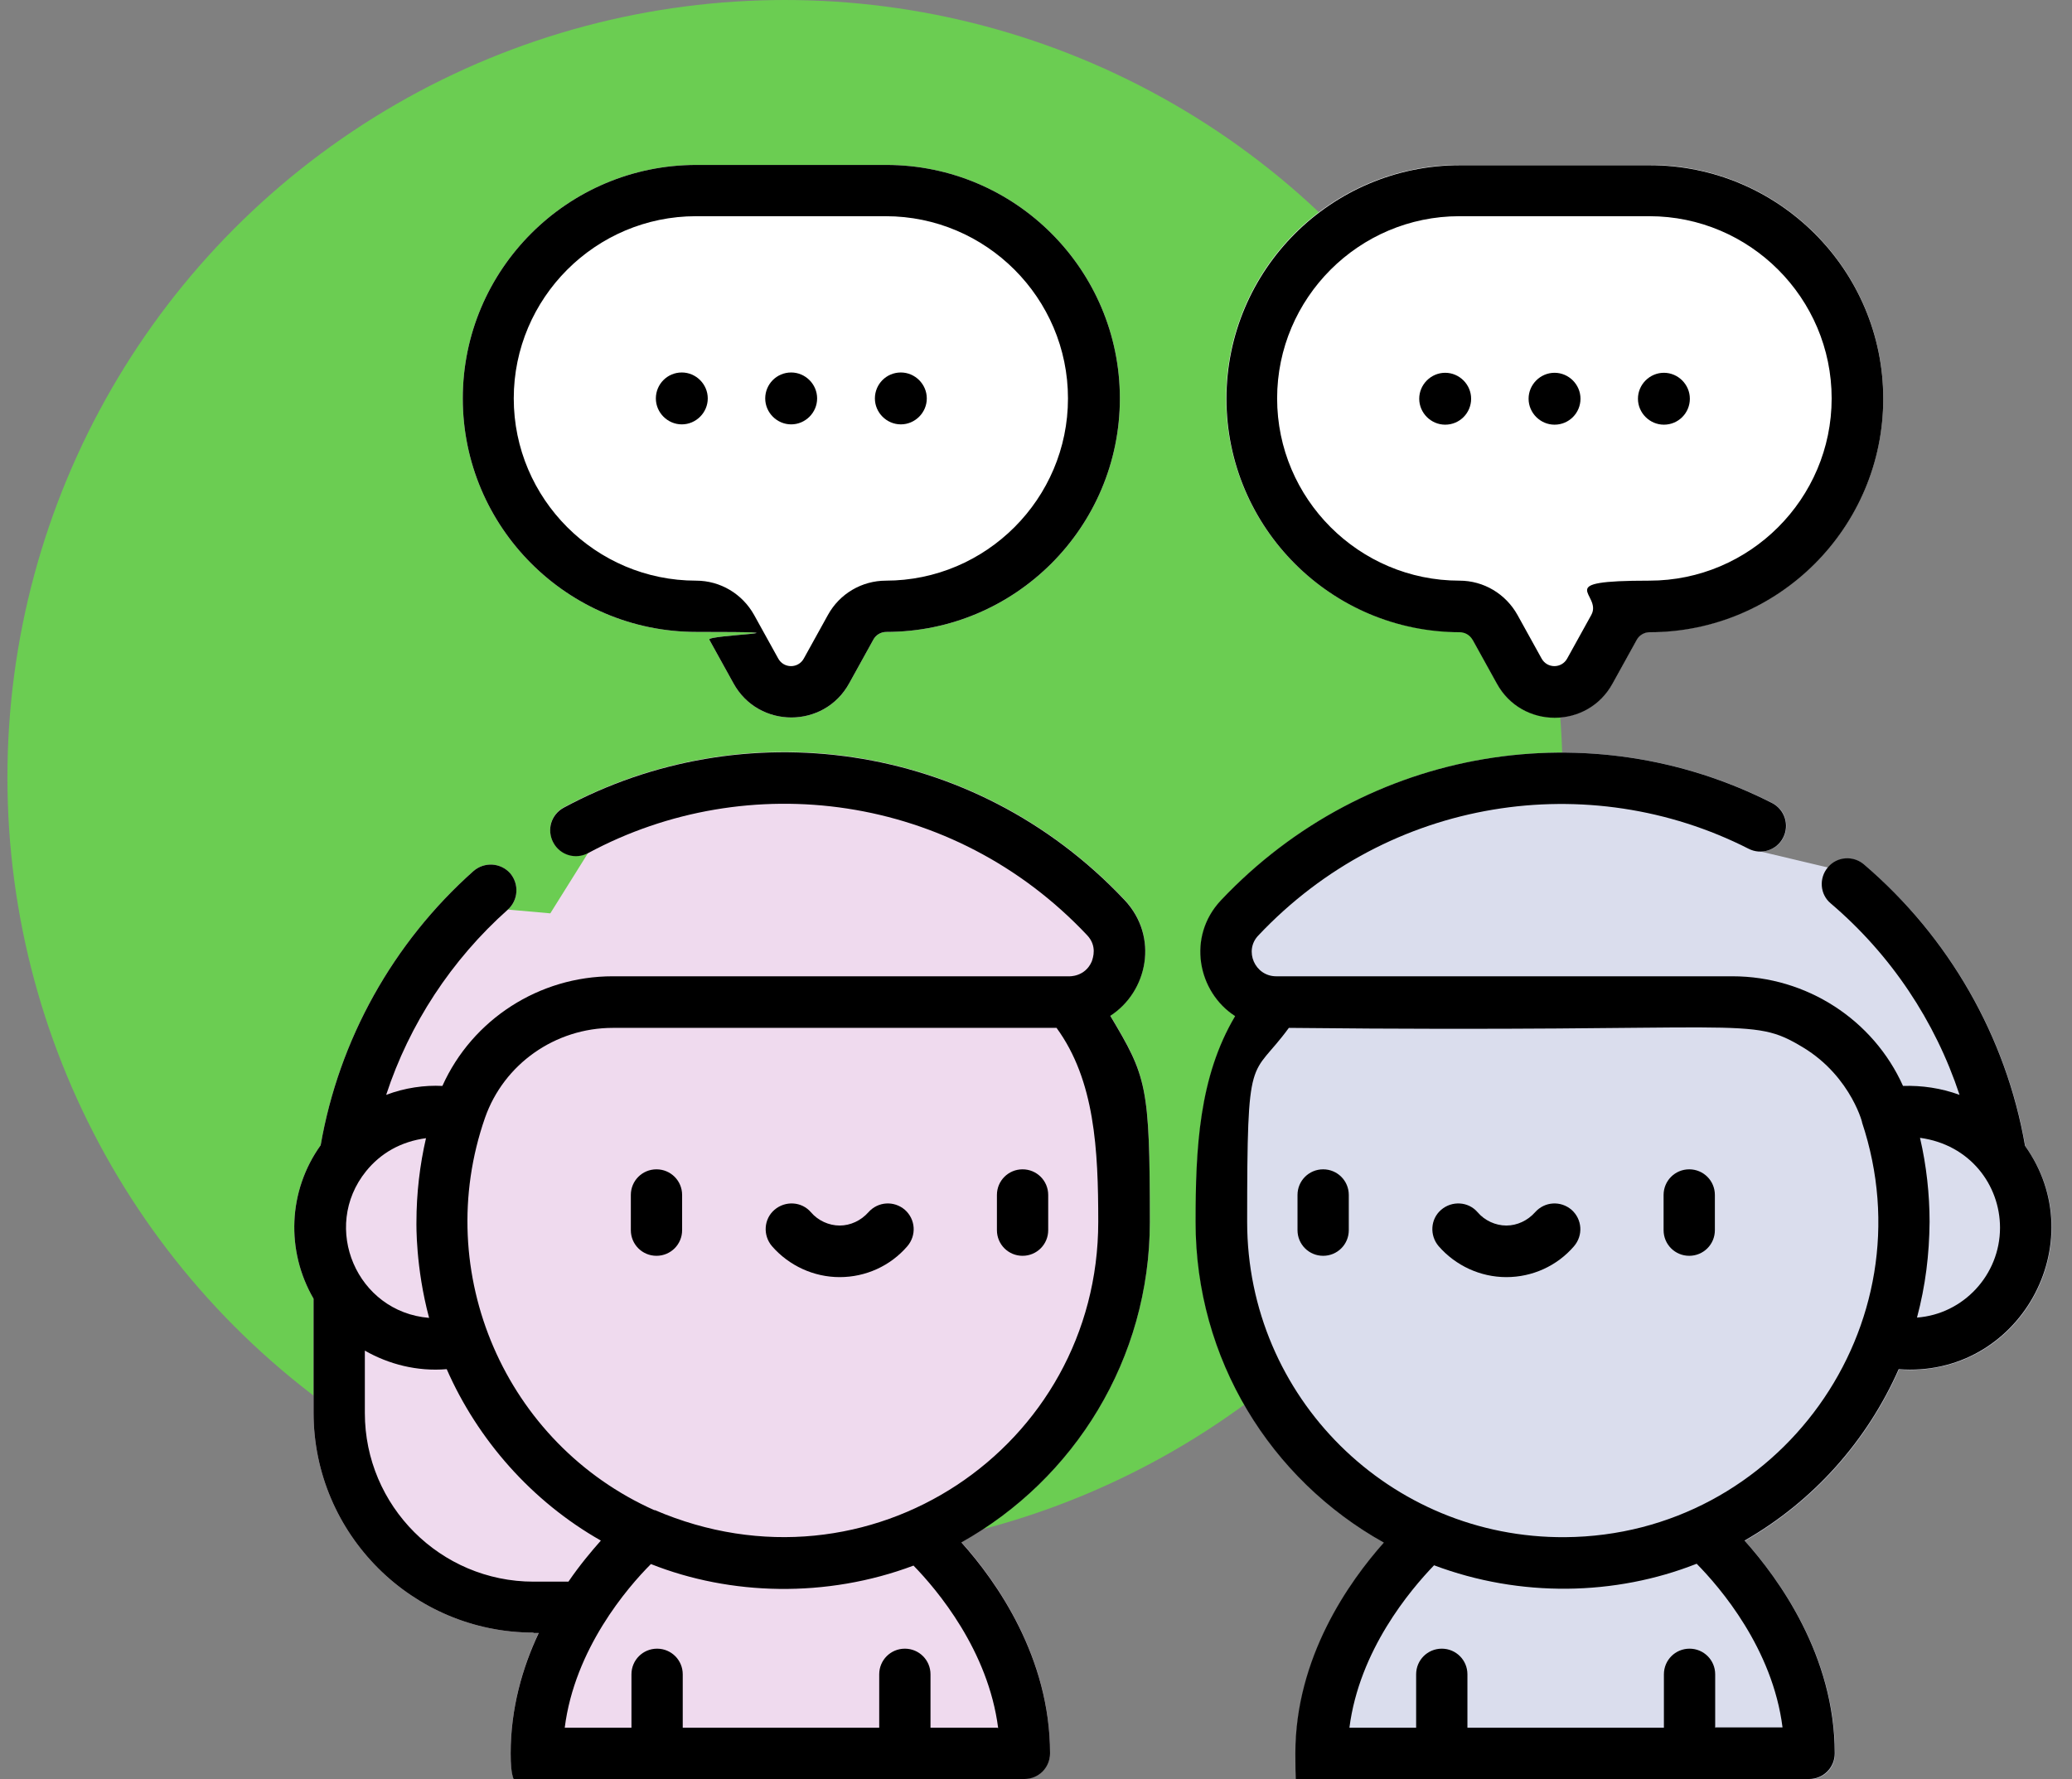 <?xml version="1.0" encoding="UTF-8"?> <svg xmlns="http://www.w3.org/2000/svg" version="1.1" viewBox="0 0 670.7 576.1"><rect x="0" y="0" width="670.7" height="576.1" fill="#808080" stroke="none"/><defs><style> .cls-1 { fill: #dadded; } .cls-2 { fill: #fff; } .cls-3 { fill: #efdaee; } .cls-4 { fill: #66df46; opacity: .8; } </style></defs><g><g id="Capa_1"><circle class="cls-4" cx="254.1" cy="251.7" r="251.7"></circle><path class="cls-1" d="M566.1,274.8c4.1,2.1,9.1.5,11.2-3.6,2.1-4.1.5-9.1-3.6-11.2-58.3-29.7-131-18.7-178.4,31.5-11.1,11.8-7.5,29.7,4.6,37.5-11.7,19.7-12.8,42.8-12.8,66.7,0,44.3,24.2,83.3,61,103.8h0c-11.3,12.7-28.7,37.2-28.7,68.3s3.7,8.3,8.3,8.3h158c4.6,0,8.3-3.7,8.3-8.3,0-31.6-18.1-56.5-29.2-68.9,22.4-12.8,39.7-32.4,49.9-55.5,38.9,3,63.3-40.9,40.9-72.3-6.1-35.3-24.6-67.6-52.1-91.1-3.5-3-8.8-2.6-11.7.9M413.2,316.1h0"></path><path class="cls-2" d="M533.9,53.4h-61.4c-41.7,0-75.6,33.9-75.6,75.6s33.9,75.6,75.6,75.6,3.3.9,4.2,2.5l7.8,14.1c8.1,14.8,29.4,14.8,37.5,0l7.8-14.1c.8-1.5,2.4-2.5,4.2-2.5,41.7,0,75.6-33.9,75.6-75.6s-33.9-75.6-75.6-75.6Z"></path><path class="cls-2" d="M286.8,53.4h-61.4c-41.7,0-75.6,33.9-75.6,75.6s33.9,75.6,75.6,75.6,3.3.9,4.2,2.5l7.8,14.1c8.1,14.8,29.4,14.8,37.5,0l7.8-14.1c.8-1.5,2.4-2.5,4.2-2.5,41.7,0,75.6-33.9,75.6-75.6s-33.9-75.6-75.6-75.6Z"></path><g><path class="cls-3" d="M212.5,378.6c-4.6,0-8.3,3.7-8.3,8.3v11.4c0,4.6,3.7,8.3,8.3,8.3s8.3-3.7,8.3-8.3v-11.4c0-4.6-3.7-8.3-8.3-8.3Z"></path><path class="cls-3" d="M331,378.6c-4.6,0-8.3,3.7-8.3,8.3v11.4c0,4.6,3.7,8.3,8.3,8.3s8.3-3.7,8.3-8.3v-11.4c0-4.6-3.7-8.3-8.3-8.3Z"></path><path class="cls-3" d="M292.9,391.7c-3.5-3-8.7-2.7-11.8.8-2.4,2.7-5.8,4.3-9.3,4.3s-7-1.6-9.3-4.3c-3-3.5-8.3-3.8-11.8-.8-3.5,3-3.8,8.3-.8,11.8,5.5,6.3,13.5,10,21.9,10s16.4-3.6,21.9-10c3-3.5,2.7-8.7-.8-11.8Z"></path><path class="cls-3" d="M143.2,351.6,353.4,311.3,164.4,294.5c3.4-3.1,3.7-8.3.7-11.8-3.1-3.4-8.3-3.7-11.8-.7-26.1,23.2-43.6,54.7-49.5,88.8-10.6,14.8-11.3,34.2-2.3,49.7v36.9c0,39.3,32,71.2,71.2,71.2h0,1.7c-5.3,11.2-9.1,24.4-9.1,39s3.7,8.3,8.3,8.3h158c4.6,0,8.3-3.7,8.3-8.3,0-31.1-17.3-55.6-28.7-68.3,36.6-20.5,61-59.4,61-103.8s-1.1-47-12.8-66.7c12.1-7.8,15.8-25.6,4.6-37.5-49.2-52.2-124.1-60.9-181.5-29.9-4.1,2.2-5.6,7.2-3.4,11.3s7.2,5.6,11.3,3.4"></path></g><g><path d="M212.5,378.6c-4.6,0-8.3,3.7-8.3,8.3v11.4c0,4.6,3.7,8.3,8.3,8.3s8.3-3.7,8.3-8.3v-11.4c0-4.6-3.7-8.3-8.3-8.3Z"></path><path d="M331,378.6c-4.6,0-8.3,3.7-8.3,8.3v11.4c0,4.6,3.7,8.3,8.3,8.3s8.3-3.7,8.3-8.3v-11.4c0-4.6-3.7-8.3-8.3-8.3Z"></path><path d="M292.9,391.7c-3.5-3-8.7-2.7-11.8.8-2.4,2.7-5.8,4.3-9.3,4.3s-7-1.6-9.3-4.3c-3-3.5-8.3-3.8-11.8-.8-3.5,3-3.8,8.3-.8,11.8,5.5,6.3,13.5,10,21.9,10s16.4-3.6,21.9-10c3-3.5,2.7-8.7-.8-11.8Z"></path><path d="M546.8,378.6c-4.6,0-8.3,3.7-8.3,8.3v11.4c0,4.6,3.7,8.3,8.3,8.3s8.3-3.7,8.3-8.3v-11.4c0-4.6-3.7-8.3-8.3-8.3Z"></path><path d="M428.3,378.6c-4.6,0-8.3,3.7-8.3,8.3v11.4c0,4.6,3.7,8.3,8.3,8.3s8.3-3.7,8.3-8.3v-11.4c0-4.6-3.7-8.3-8.3-8.3Z"></path><path d="M508.7,391.7c-3.5-3-8.7-2.7-11.8.8-2.4,2.7-5.8,4.3-9.3,4.3s-7-1.6-9.3-4.3c-3-3.5-8.3-3.8-11.8-.8-3.5,3-3.8,8.3-.8,11.8,5.5,6.3,13.5,10,21.9,10s16.4-3.6,21.9-10c3-3.5,2.7-8.7-.8-11.8Z"></path><path d="M256.1,120.6c-4.7,0-8.4,3.8-8.4,8.4s3.8,8.4,8.4,8.4,8.4-3.8,8.4-8.4-3.8-8.4-8.4-8.4Z"></path><path d="M220.7,120.6c-4.7,0-8.4,3.8-8.4,8.4s3.8,8.4,8.4,8.4,8.4-3.8,8.4-8.4-3.8-8.4-8.4-8.4Z"></path><path d="M291.6,120.6c-4.7,0-8.4,3.8-8.4,8.4s3.8,8.4,8.4,8.4,8.4-3.8,8.4-8.4-3.8-8.4-8.4-8.4Z"></path><path d="M286.8,53.4h-61.4c-41.7,0-75.6,33.9-75.6,75.6s33.9,75.6,75.6,75.6,3.3.9,4.2,2.5l7.8,14.1c8.1,14.8,29.4,14.8,37.5,0l7.8-14.1c.8-1.5,2.4-2.5,4.2-2.5,41.7,0,75.6-33.9,75.6-75.6s-33.9-75.6-75.6-75.6ZM286.8,188c-7.8,0-15,4.2-18.8,11.1l-7.8,14.1c-1.8,3.3-6.5,3.3-8.3,0l-7.8-14.1c-3.8-6.8-10.9-11.1-18.8-11.1-32.5,0-59-26.5-59-59s26.5-59,59-59h61.4c32.5,0,59,26.5,59,59s-26.5,59-59,59h0Z"></path><path d="M503.2,137.5c4.7,0,8.4-3.8,8.4-8.4s-3.8-8.4-8.4-8.4-8.4,3.8-8.4,8.4,3.8,8.4,8.4,8.4Z"></path><path d="M538.6,137.5c4.7,0,8.4-3.8,8.4-8.4s-3.8-8.4-8.4-8.4-8.4,3.8-8.4,8.4,3.8,8.4,8.4,8.4Z"></path><path d="M467.8,137.5c4.7,0,8.4-3.8,8.4-8.4s-3.8-8.4-8.4-8.4-8.4,3.8-8.4,8.4,3.8,8.4,8.4,8.4Z"></path><path d="M472.5,204.7c1.7,0,3.3.9,4.2,2.5l7.8,14.1c8.1,14.8,29.4,14.8,37.5,0l7.8-14.1c.8-1.5,2.4-2.5,4.2-2.5,41.7,0,75.6-33.9,75.6-75.6s-33.9-75.6-75.6-75.6h-61.4c-41.7,0-75.6,33.9-75.6,75.6s33.9,75.6,75.6,75.6h0ZM472.5,70h61.4c32.5,0,59,26.5,59,59s-26.5,59-59,59-15,4.2-18.8,11.1l-7.8,14.1c-1.8,3.3-6.5,3.3-8.3,0l-7.8-14.1c-3.8-6.8-10.9-11.1-18.8-11.1-32.5,0-59-26.5-59-59s26.5-59,59-59h0Z"></path><path d="M172.7,528.7h1.7c-5.3,11.2-9.1,24.4-9.1,39s3.7,8.3,8.3,8.3h158c4.6,0,8.3-3.7,8.3-8.3,0-31.1-17.3-55.6-28.7-68.3,36.6-20.5,61-59.4,61-103.8s-1.1-47-12.8-66.7c12.1-7.8,15.8-25.6,4.6-37.5-49.2-52.2-124.1-60.9-181.5-29.9-4.1,2.2-5.6,7.2-3.4,11.3s7.2,5.6,11.3,3.4c51.6-27.8,118.1-19.5,161.5,26.6,3.3,3.5,1.9,7.3,1.5,8.5-2.2,5.1-7.4,4.8-7.3,4.8-7,0-147.5,0-147.8,0-23.7,0-45.4,13.9-55.1,35.5-5.7-.3-12.2.6-18.2,2.9,7.5-22.9,21.1-43.7,39.4-60,3.4-3.1,3.7-8.3.7-11.8-3.1-3.4-8.3-3.7-11.8-.7-26.1,23.2-43.6,54.7-49.5,88.8-10.6,14.8-11.3,34.2-2.3,49.7v36.9c0,39.3,32,71.2,71.2,71.2h0ZM137.9,368.5c-2,8.6-3.1,17.9-3.1,27.2,0,.6-.3,14.6,4.1,31-23.4-1.9-35.1-29.3-20.4-47.5,4.7-5.8,11.2-9.6,19.5-10.7ZM172.7,512.1c-30.1,0-54.6-24.5-54.6-54.6v-20.2c7.7,4.4,16.9,6.8,26.5,6,10,22.8,27.5,42.8,49.9,55.5-3.1,3.5-6.8,7.9-10.5,13.3h-11.4ZM322.8,559.4h-21.6v-17.3c0-4.6-3.7-8.3-8.3-8.3s-8.3,3.7-8.3,8.3v17.3h-63.6v-17.3c0-4.6-3.7-8.3-8.3-8.3s-8.3,3.7-8.3,8.3v17.3h-21.6c3.2-25.5,20.3-45.4,27.9-53,25.7,10.2,56.8,11.1,85,.5,7.7,7.9,24.2,27.5,27.4,52.6ZM211.9,489s0,0,0,0c-48.3-21.5-72.4-76.9-54.9-127.1,6.1-17.4,22.7-29.1,41.4-29.1h143.6c12.4,17,13.5,39.4,13.5,62.8,0,73-74.2,123.2-143.6,93.3h0Z"></path><path d="M448,499.4c-11.3,12.7-28.7,37.2-28.7,68.3s3.7,8.3,8.3,8.3h158c4.6,0,8.3-3.7,8.3-8.3,0-31.6-18.1-56.5-29.2-68.9,22.4-12.8,39.7-32.4,49.9-55.5,38.9,3,63.3-40.9,40.9-72.3-6.1-35.3-24.6-67.6-52.1-91.1-3.5-3-8.8-2.6-11.7.9-3,3.5-2.6,8.8.9,11.7,19.5,16.6,33.8,38.1,41.7,62-5.9-2.2-12.3-3.1-18.3-2.9-9.6-21.4-31.2-35.5-55.2-35.5h-147.7c-6.9,0-10.5-8.3-5.8-13.2,42.4-45,107.2-54.3,158.7-28.1,4.1,2.1,9.1.5,11.2-3.6,2.1-4.1.5-9.1-3.6-11.2-58.3-29.7-131-18.7-178.4,31.5-11.1,11.8-7.5,29.7,4.6,37.5-11.7,19.7-12.8,42.8-12.8,66.7,0,44.3,24.2,83.3,61,103.8h0ZM555.2,559.4v-17.3c0-4.6-3.7-8.3-8.3-8.3s-8.3,3.7-8.3,8.3v17.3h-63.6v-17.3c0-4.6-3.7-8.3-8.3-8.3s-8.3,3.7-8.3,8.3v17.3h-21.6c3.2-25.1,19.7-44.6,27.4-52.6,27.9,10.5,58.7,9.9,85-.5,7.6,7.7,24.6,27.5,27.8,53h-21.6ZM506.6,497.7c-56.7.4-102.9-45.3-102.9-102.1s1.1-45.8,13.5-62.8c150.2,1.6,149.1-4.1,166.4,6.3,16.1,9.7,19.7,26.1,19.1,24.2,22,65.9-27,133.9-96.1,134.4ZM620.5,426.7c2.8-10.5,4-20.5,4.1-31.1,0-8.8-1-18.2-3.1-27.2,16.2,2.2,25.9,15.3,25.9,29.1,0,15.3-11.9,28-26.9,29.1h0Z"></path></g></g></g></svg> 